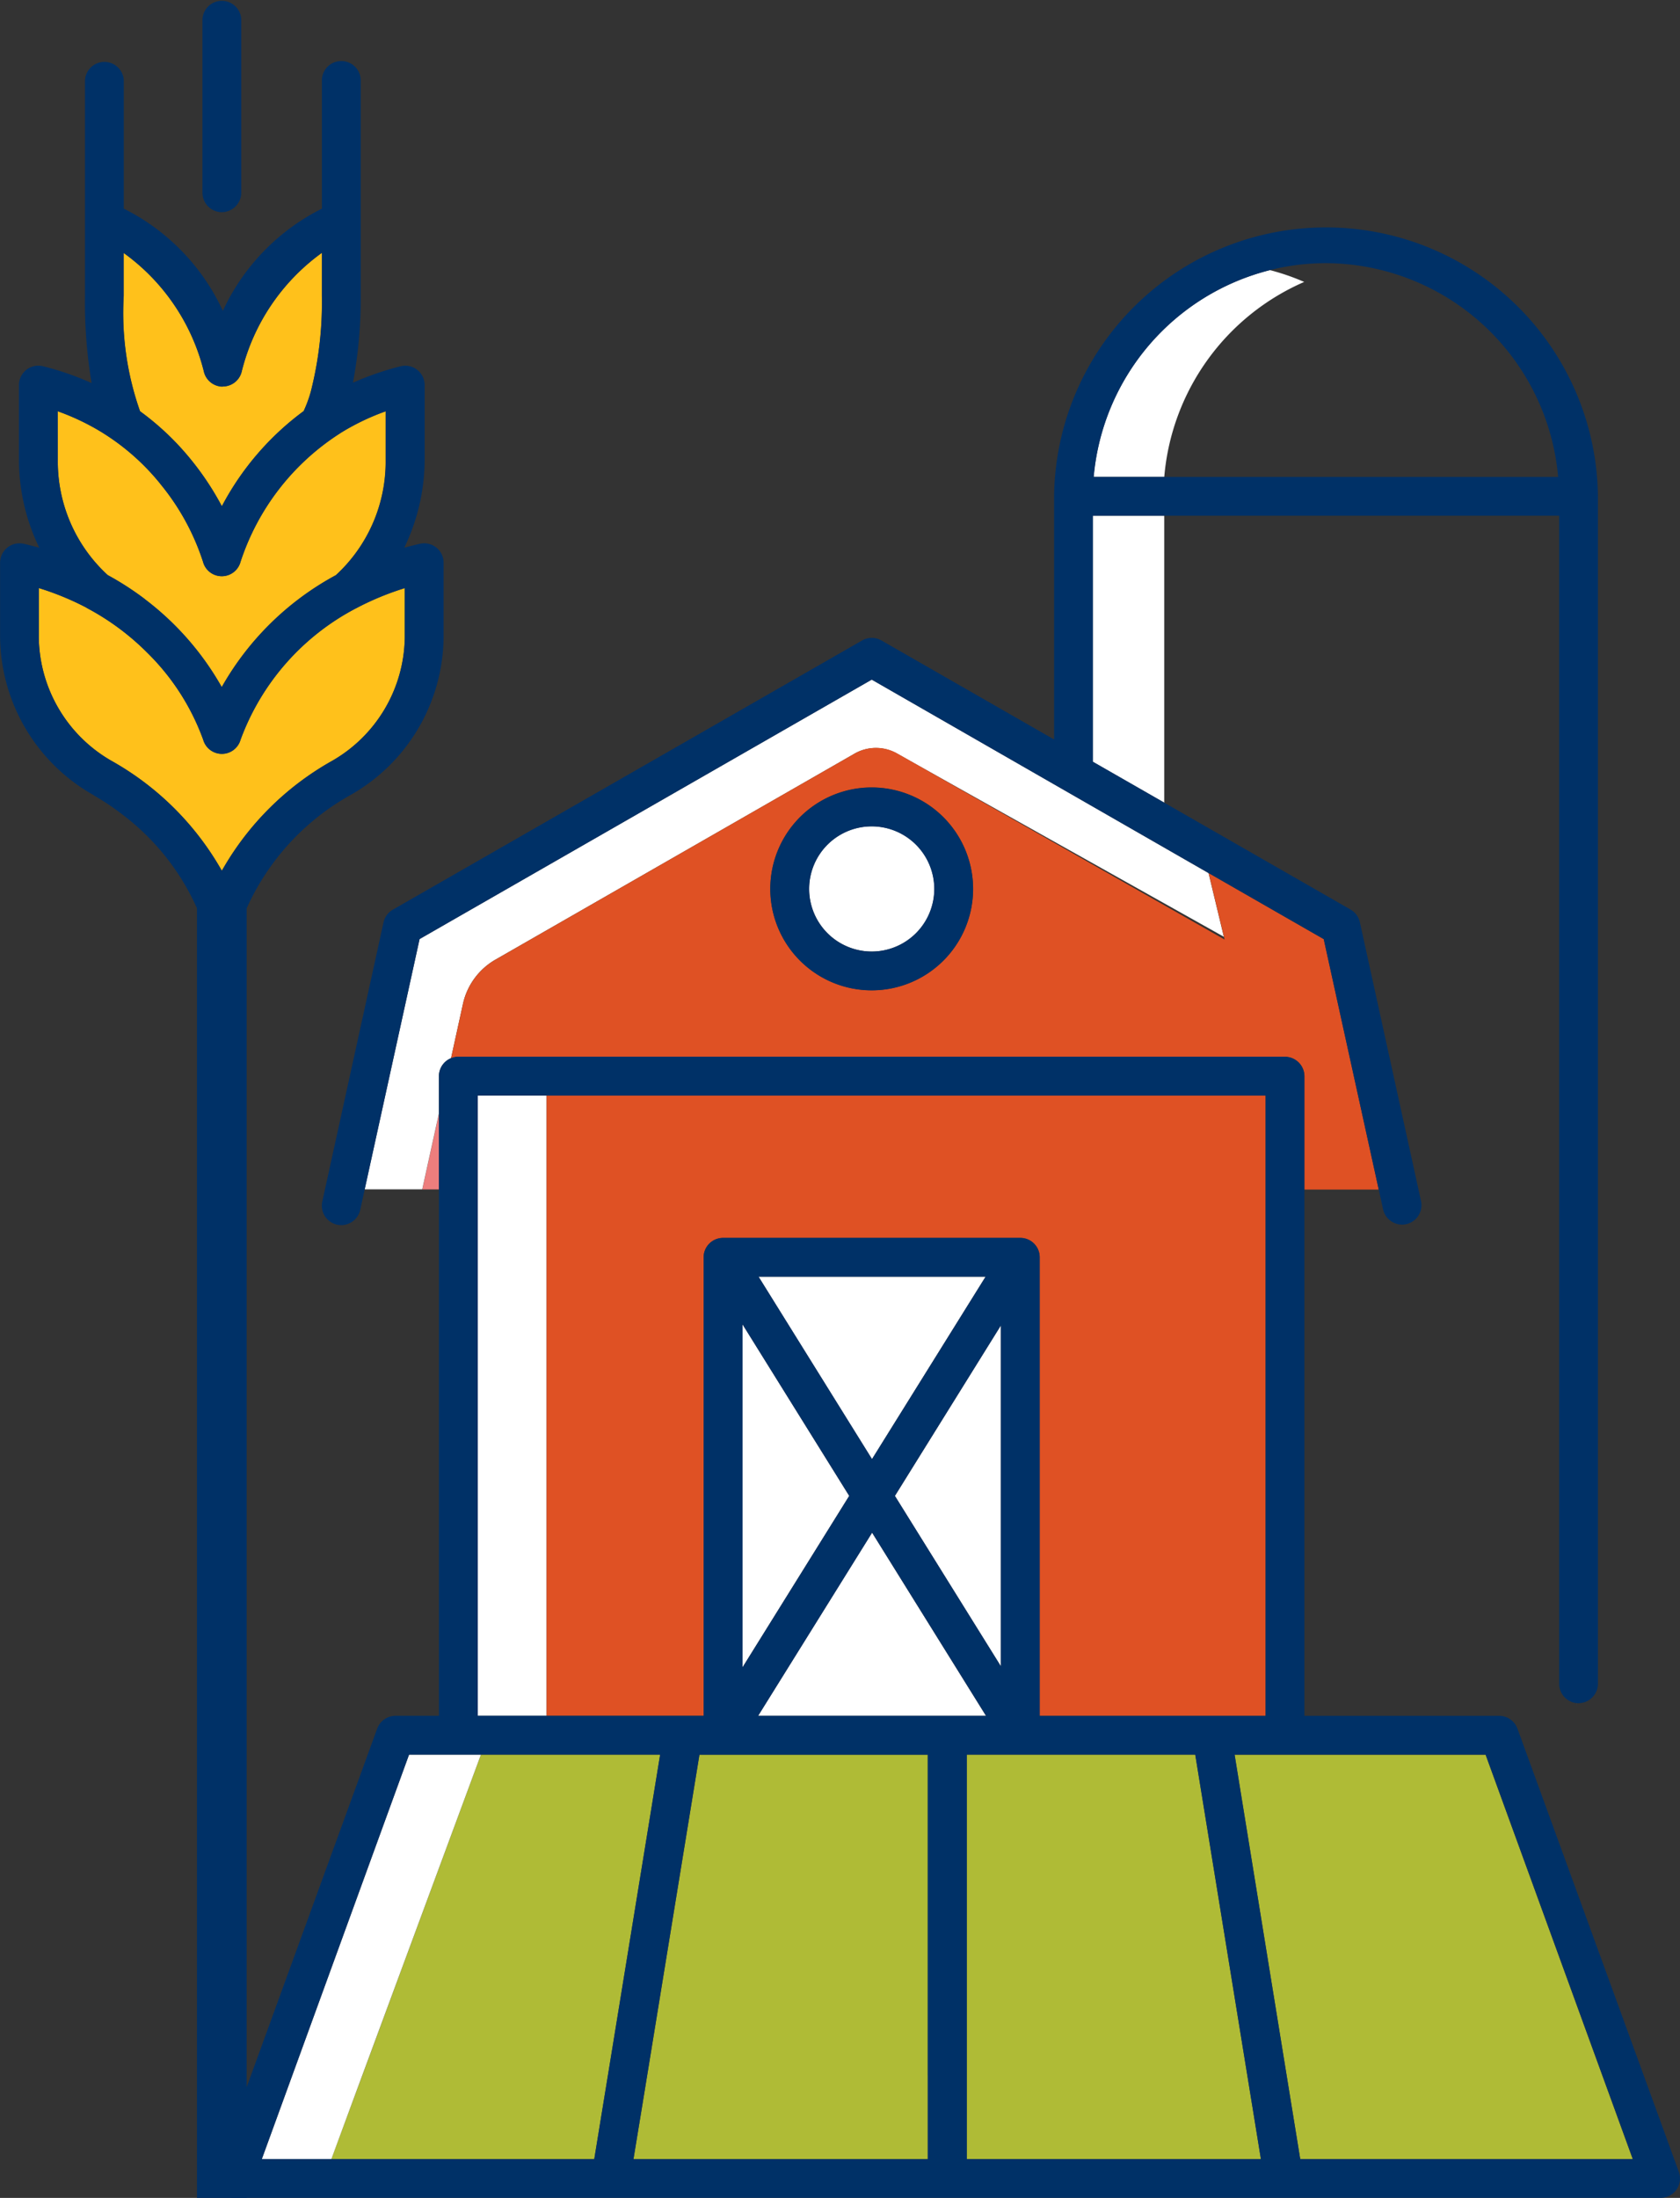 <?xml version="1.0" encoding="UTF-8"?>
<svg xmlns="http://www.w3.org/2000/svg" xmlns:xlink="http://www.w3.org/1999/xlink" width="94.568" height="123.69" viewBox="0 0 94.568 123.69">
  <rect x="0" y="0" width="94.568" height="123.69" fill="#333333" stroke="none"/>
  <defs>
    <clipPath id="clip-path">
      <rect id="Rectangle_1667" data-name="Rectangle 1667" width="94.568" height="123.69" transform="translate(0 0)" fill="none"></rect>
    </clipPath>
  </defs>
  <g id="Groupe_332" data-name="Groupe 332" clip-path="url(#clip-path)">
    <path id="Tracé_1159" data-name="Tracé 1159" d="M83.189,89.827a1.087,1.087,0,0,1-.007.157,1.563,1.563,0,0,0,.009-.157" transform="translate(5.577 6.022)" fill="#b4dfee"></path>
    <path id="Tracé_1160" data-name="Tracé 1160" d="M45.176,79.5l-6.01-9.659V89.155Z" transform="translate(2.626 4.682)" fill="#fff"></path>
    <path id="Tracé_1161" data-name="Tracé 1161" d="M46.407,80.831,39.992,91.142H52.821Z" transform="translate(2.681 5.419)" fill="#fff"></path>
    <path id="Tracé_1162" data-name="Tracé 1162" d="M52.794,67.336H40.016L46.4,77.6Z" transform="translate(2.683 4.514)" fill="#fff"></path>
    <path id="Tracé_1163" data-name="Tracé 1163" d="M53.177,69.9,47.209,79.5l5.968,9.592Z" transform="translate(3.165 4.686)" fill="#fff"></path>
    <path id="Tracé_1164" data-name="Tracé 1164" d="M61.669,25.884a13.178,13.178,0,0,1,7.877-10.973,12.984,12.984,0,0,0-1.931-.666,13.2,13.2,0,0,0-9.923,11.639Z" transform="translate(3.868 0.955)" fill="#fff"></path>
    <path id="Tracé_1165" data-name="Tracé 1165" d="M46.206,43.578a3.524,3.524,0,1,0,.006,0" transform="translate(2.862 2.922)" fill="#fff"></path>
    <path id="Tracé_1166" data-name="Tracé 1166" d="M22.278,63h.938V58.721Z" transform="translate(1.494 3.937)" fill="#ed7e7d"></path>
    <path id="Tracé_1167" data-name="Tracé 1167" d="M35.988,92.541H25.9l-6.674,18.044h0L17.476,115.3H32.281l.769-4.716h0Z" transform="translate(1.172 6.204)" fill="#afbb36"></path>
    <path id="Tracé_1168" data-name="Tracé 1168" d="M66.793,110.585h0L63.863,92.54H50.993V115.3H67.559Z" transform="translate(3.419 6.204)" fill="#afbb36"></path>
    <path id="Tracé_1169" data-name="Tracé 1169" d="M49.984,110.586V92.54H37.133l-3.218,19.738h0l-.5,3.024H49.986v-4.716Z" transform="translate(2.241 6.204)" fill="#afbb36"></path>
    <path id="Tracé_1172" data-name="Tracé 1172" d="M57.65,27.2V41.046l4.02,2.3V27.2Z" transform="translate(3.865 1.824)" fill="#fff"></path>
    <path id="Tracé_1173" data-name="Tracé 1173" d="M23.416,58.159a1.091,1.091,0,0,1,.682-1.01l.67-3.053A3.821,3.821,0,0,1,26.6,51.6L46.813,40.008A2.423,2.423,0,0,1,49.2,40l18.4,10.314-.861-3.584L47.78,35.842l-25.451,14.6L19.235,64.529h3.243l.938-4.277Z" transform="translate(1.29 2.403)" fill="#fff"></path>
    <rect id="Rectangle_1665" data-name="Rectangle 1665" width="3.875" height="34.905" transform="translate(26.894 61.655)" fill="#fff"></rect>
    <path id="Tracé_1174" data-name="Tracé 1174" d="M26.145,92.54H22.1l-8.289,22.765h3.914l1.3-3.524Z" transform="translate(0.926 6.204)" fill="#fff"></path>
    <path id="Tracé_1175" data-name="Tracé 1175" d="M79.259,92.544H76.072l0,0H65.127l2.931,18.045h0l.766,4.716,18.719,0Zm.928,15.409h0" transform="translate(4.366 6.204)" fill="#afbb36"></path>
    <path id="Tracé_1176" data-name="Tracé 1176" d="M69.308,57.781H28.836V92.686h8.838v-25.8a1.092,1.092,0,0,1,1.093-1.093H55.5a1.092,1.092,0,0,1,1.091,1.093V92.687H69.308Z" transform="translate(1.933 3.874)" fill="#df5124"></path>
    <path id="Tracé_1177" data-name="Tracé 1177" d="M72.918,50.205l-6.479-3.718.861,3.584.038.159L48.9,39.753a2.423,2.423,0,0,0-2.389.012L26.3,51.359a3.818,3.818,0,0,0-1.835,2.5l-.67,3.053a1.065,1.065,0,0,1,.411-.082l44.72,0v.005h1.814a1.1,1.1,0,0,1,1.093,1.093v6.372h4.182v0ZM47.473,53.084a5.708,5.708,0,1,1,5.708-5.708,5.708,5.708,0,0,1-5.708,5.708" transform="translate(1.595 2.644)" fill="#df5124"></path>
    <path id="Tracé_1178" data-name="Tracé 1178" d="M12.45,46.745a16.265,16.265,0,0,1,6.031-5.966,8.13,8.13,0,0,0,4.168-7.007v-2.76a15.971,15.971,0,0,0-2.675,1.1.12.12,0,0,1-.022.013l-.028.016A13.66,13.66,0,0,0,13.4,39.549a1.092,1.092,0,0,1-2.1,0,13.136,13.136,0,0,0-3.145-4.895h0a14.148,14.148,0,0,0-3.38-2.506l-.028-.015-.023-.017a15.786,15.786,0,0,0-2.678-1.1v2.76A8.129,8.129,0,0,0,6.216,40.78a16.276,16.276,0,0,1,6.132,6.141c.032-.057.067-.116.1-.174" transform="translate(0.137 2.079)" fill="#ffc11b"></path>
    <path id="Tracé_1179" data-name="Tracé 1179" d="M18.956,22.919l-.015.01-.028.018a13.6,13.6,0,0,0-5.577,7.214,1.093,1.093,0,0,1-2.113,0A13.343,13.343,0,0,0,8.8,25.755l0-.013a13,13,0,0,0-3.157-2.795l-.025-.016L5.6,22.919a13.254,13.254,0,0,0-2.552-1.228V24.4a8.663,8.663,0,0,0,2.808,6.509,16.616,16.616,0,0,1,2.087,1.348v.015a16.162,16.162,0,0,1,4.33,4.946l0-.005a16.239,16.239,0,0,1,6.426-6.3,8.665,8.665,0,0,0,2.8-6.509V21.691a13.263,13.263,0,0,0-2.553,1.228" transform="translate(0.205 1.454)" fill="#ffc11b"></path>
    <path id="Tracé_1180" data-name="Tracé 1180" d="M13.173,20a1.093,1.093,0,0,1-2.134,0,11.67,11.67,0,0,0-4.508-6.659l0,0v2.407a16.6,16.6,0,0,0,.919,6.5,15.149,15.149,0,0,1,2.074,1.828h0A16.112,16.112,0,0,1,12.05,27.6a15.81,15.81,0,0,1,4.605-5.355,7.135,7.135,0,0,0,.4-1.084h0a20.318,20.318,0,0,0,.625-5.415V13.339A11.7,11.7,0,0,0,13.173,20" transform="translate(0.436 0.894)" fill="#ffc11b"></path>
    <path id="Tracé_1181" data-name="Tracé 1181" d="M11.771,11.938a1.1,1.1,0,0,0,1.093-1.093V1.091a1.093,1.093,0,0,0-2.184,0v9.756a1.1,1.1,0,0,0,1.093,1.093" transform="translate(0.716 0.002)" fill="#003167"></path>
    <path id="Tracé_1182" data-name="Tracé 1182" d="M46.344,41.534a5.708,5.708,0,1,0,5.708,5.708h0a5.714,5.714,0,0,0-5.708-5.707m0,9.23a3.521,3.521,0,1,1,3.521-3.521,3.521,3.521,0,0,1-3.521,3.521" transform="translate(2.724 2.784)" fill="#003167"></path>
    <path id="Tracé_1183" data-name="Tracé 1183" d="M84.907,94.225l-.249-.683a1.1,1.1,0,0,0-1.026-.718H72.667v-36a1.1,1.1,0,0,0-1.093-1.093H25.042a1.08,1.08,0,0,0-.41.082,1.092,1.092,0,0,0-.682,1.01v36H21.5a1.1,1.1,0,0,0-1.026.718l-9.084,24.945a1.091,1.091,0,0,0,1.026,1.466h80.3a1.092,1.092,0,0,0,1.027-1.466ZM51.469,113.057v4.716H34.9l.769-4.716,2.942-18.045H51.469ZM70.482,57.922V92.827H57.768V67.018a1.094,1.094,0,0,0-1.087-1.093H39.941a1.1,1.1,0,0,0-1.093,1.093V92.823H26.135V57.917H70.482Zm-14.9,12.931V90.037l-5.968-9.592Zm-8.536,9.593L41.038,90.1V70.791ZM54.723,68.11,48.329,78.378,41.941,68.11ZM48.335,82.515l6.414,10.31H41.915ZM17.9,117.77H13.976l8.289-22.761H36.4L33.46,113.057l-.769,4.716Zm35.764,0V95.008H66.521l2.931,18.049.766,4.716ZM68.739,95.008H82.867l8.289,22.761H72.432l-.766-4.712Z" transform="translate(0.759 3.736)" fill="#003167"></path>
    <path id="Tracé_1184" data-name="Tracé 1184" d="M22.48,52.046l25.452-14.6L66.894,48.331l6.482,3.719,3.094,14.085.248,1.127a1.1,1.1,0,0,0,1.067.854,1.083,1.083,0,0,0,.235-.026,1.094,1.094,0,0,0,.832-1.3L75.41,51.1a1.093,1.093,0,0,0-.523-.713L64.4,44.372l-4.02-2.306V28.222H86.628V93.964a1.1,1.1,0,0,0,1.006,1.084h.03a.463.463,0,0,0,.054,0,1.1,1.1,0,0,0,1.093-1.093V27.13a15.308,15.308,0,0,0-30.614,0V40.815l-9.72-5.574a1.1,1.1,0,0,0-1.087,0L20.975,50.392a1.093,1.093,0,0,0-.524.714L17.01,66.792a1.092,1.092,0,1,0,2.122.519c0-.017.009-.034.012-.051l.248-1.127ZM70.344,14.4a12.947,12.947,0,0,1,3.155-.392A13.186,13.186,0,0,1,86.57,26.038H60.428A13.2,13.2,0,0,1,70.351,14.4" transform="translate(1.138 0.801)" fill="#003167"></path>
    <path id="Tracé_1185" data-name="Tracé 1185" d="M5.271,44.542a14.1,14.1,0,0,1,1.643,1.1,13.507,13.507,0,0,1,4.522,6.113,1.093,1.093,0,0,0,2.1,0A13.756,13.756,0,0,1,19.7,44.543a10.318,10.318,0,0,0,5.271-8.906V31.455a1.093,1.093,0,0,0-1.333-1.067c-.271.061-.559.133-.88.222.061-.125.12-.255.186-.407a11.44,11.44,0,0,0,.96-4.563v-4.18a1.092,1.092,0,0,0-1.091-1.093,1.077,1.077,0,0,0-.268.033,16.465,16.465,0,0,0-2.677.923,25.554,25.554,0,0,0,.437-4.9V4.316a1.093,1.093,0,0,0-2.184-.068c0,.022,0,.046,0,.068v7.212a12.111,12.111,0,0,0-5.576,5.752,12.111,12.111,0,0,0-5.576-5.752V4.316a1.093,1.093,0,0,0-2.184,0V16.428a27.289,27.289,0,0,0,.372,4.916A16.347,16.347,0,0,0,2.434,20.4a1.092,1.092,0,0,0-1.332.781,1.113,1.113,0,0,0-.035.278v4.182a11.388,11.388,0,0,0,1.144,4.969c-.32-.089-.608-.161-.879-.222a1.092,1.092,0,0,0-1.3.825,1.068,1.068,0,0,0-.027.24v4.183a10.316,10.316,0,0,0,5.271,8.9m7.269-23a1.1,1.1,0,0,0,1.067-.865,11.7,11.7,0,0,1,4.508-6.662v2.407a20.318,20.318,0,0,1-.625,5.415,7.282,7.282,0,0,1-.4,1.086,15.81,15.81,0,0,0-4.605,5.355,16.112,16.112,0,0,0-2.529-3.521A15.23,15.23,0,0,0,7.88,22.934a16.614,16.614,0,0,1-.919-6.5v-2.41a11.668,11.668,0,0,1,4.509,6.657,1.1,1.1,0,0,0,1.067.868M3.254,22.932a13.245,13.245,0,0,1,2.551,1.228l.019.013.025.016A12.994,12.994,0,0,1,9,26.989,13.331,13.331,0,0,1,11.427,31.4a1.093,1.093,0,0,0,2.113,0,13.6,13.6,0,0,1,5.577-7.21l.028-.018.015-.01a13.263,13.263,0,0,1,2.553-1.228v2.711a8.669,8.669,0,0,1-2.8,6.509,16.234,16.234,0,0,0-6.426,6.3A16.174,16.174,0,0,0,8.154,33.5,16.645,16.645,0,0,0,6.063,32.15a8.667,8.667,0,0,1-2.807-6.509ZM2.187,32.878a15.92,15.92,0,0,1,2.674,1.1L4.886,34l.028.015a14.157,14.157,0,0,1,3.38,2.509,13.128,13.128,0,0,1,3.147,4.9,1.093,1.093,0,0,0,2.1,0A13.656,13.656,0,0,1,20.06,34.01L20.088,34l.022-.014a15.972,15.972,0,0,1,2.675-1.1v2.76a8.128,8.128,0,0,1-4.17,7.007,16.264,16.264,0,0,0-6.025,5.966c-.033.059-.069.117-.1.174a16.276,16.276,0,0,0-6.132-6.141,8.128,8.128,0,0,1-4.174-7.006Z" transform="translate(0 0.214)" fill="#003167"></path>
    <rect id="Rectangle_1666" data-name="Rectangle 1666" width="2.798" height="73.692" transform="translate(11.087 49.998)" fill="#003167"></rect>
  </g>
</svg>
